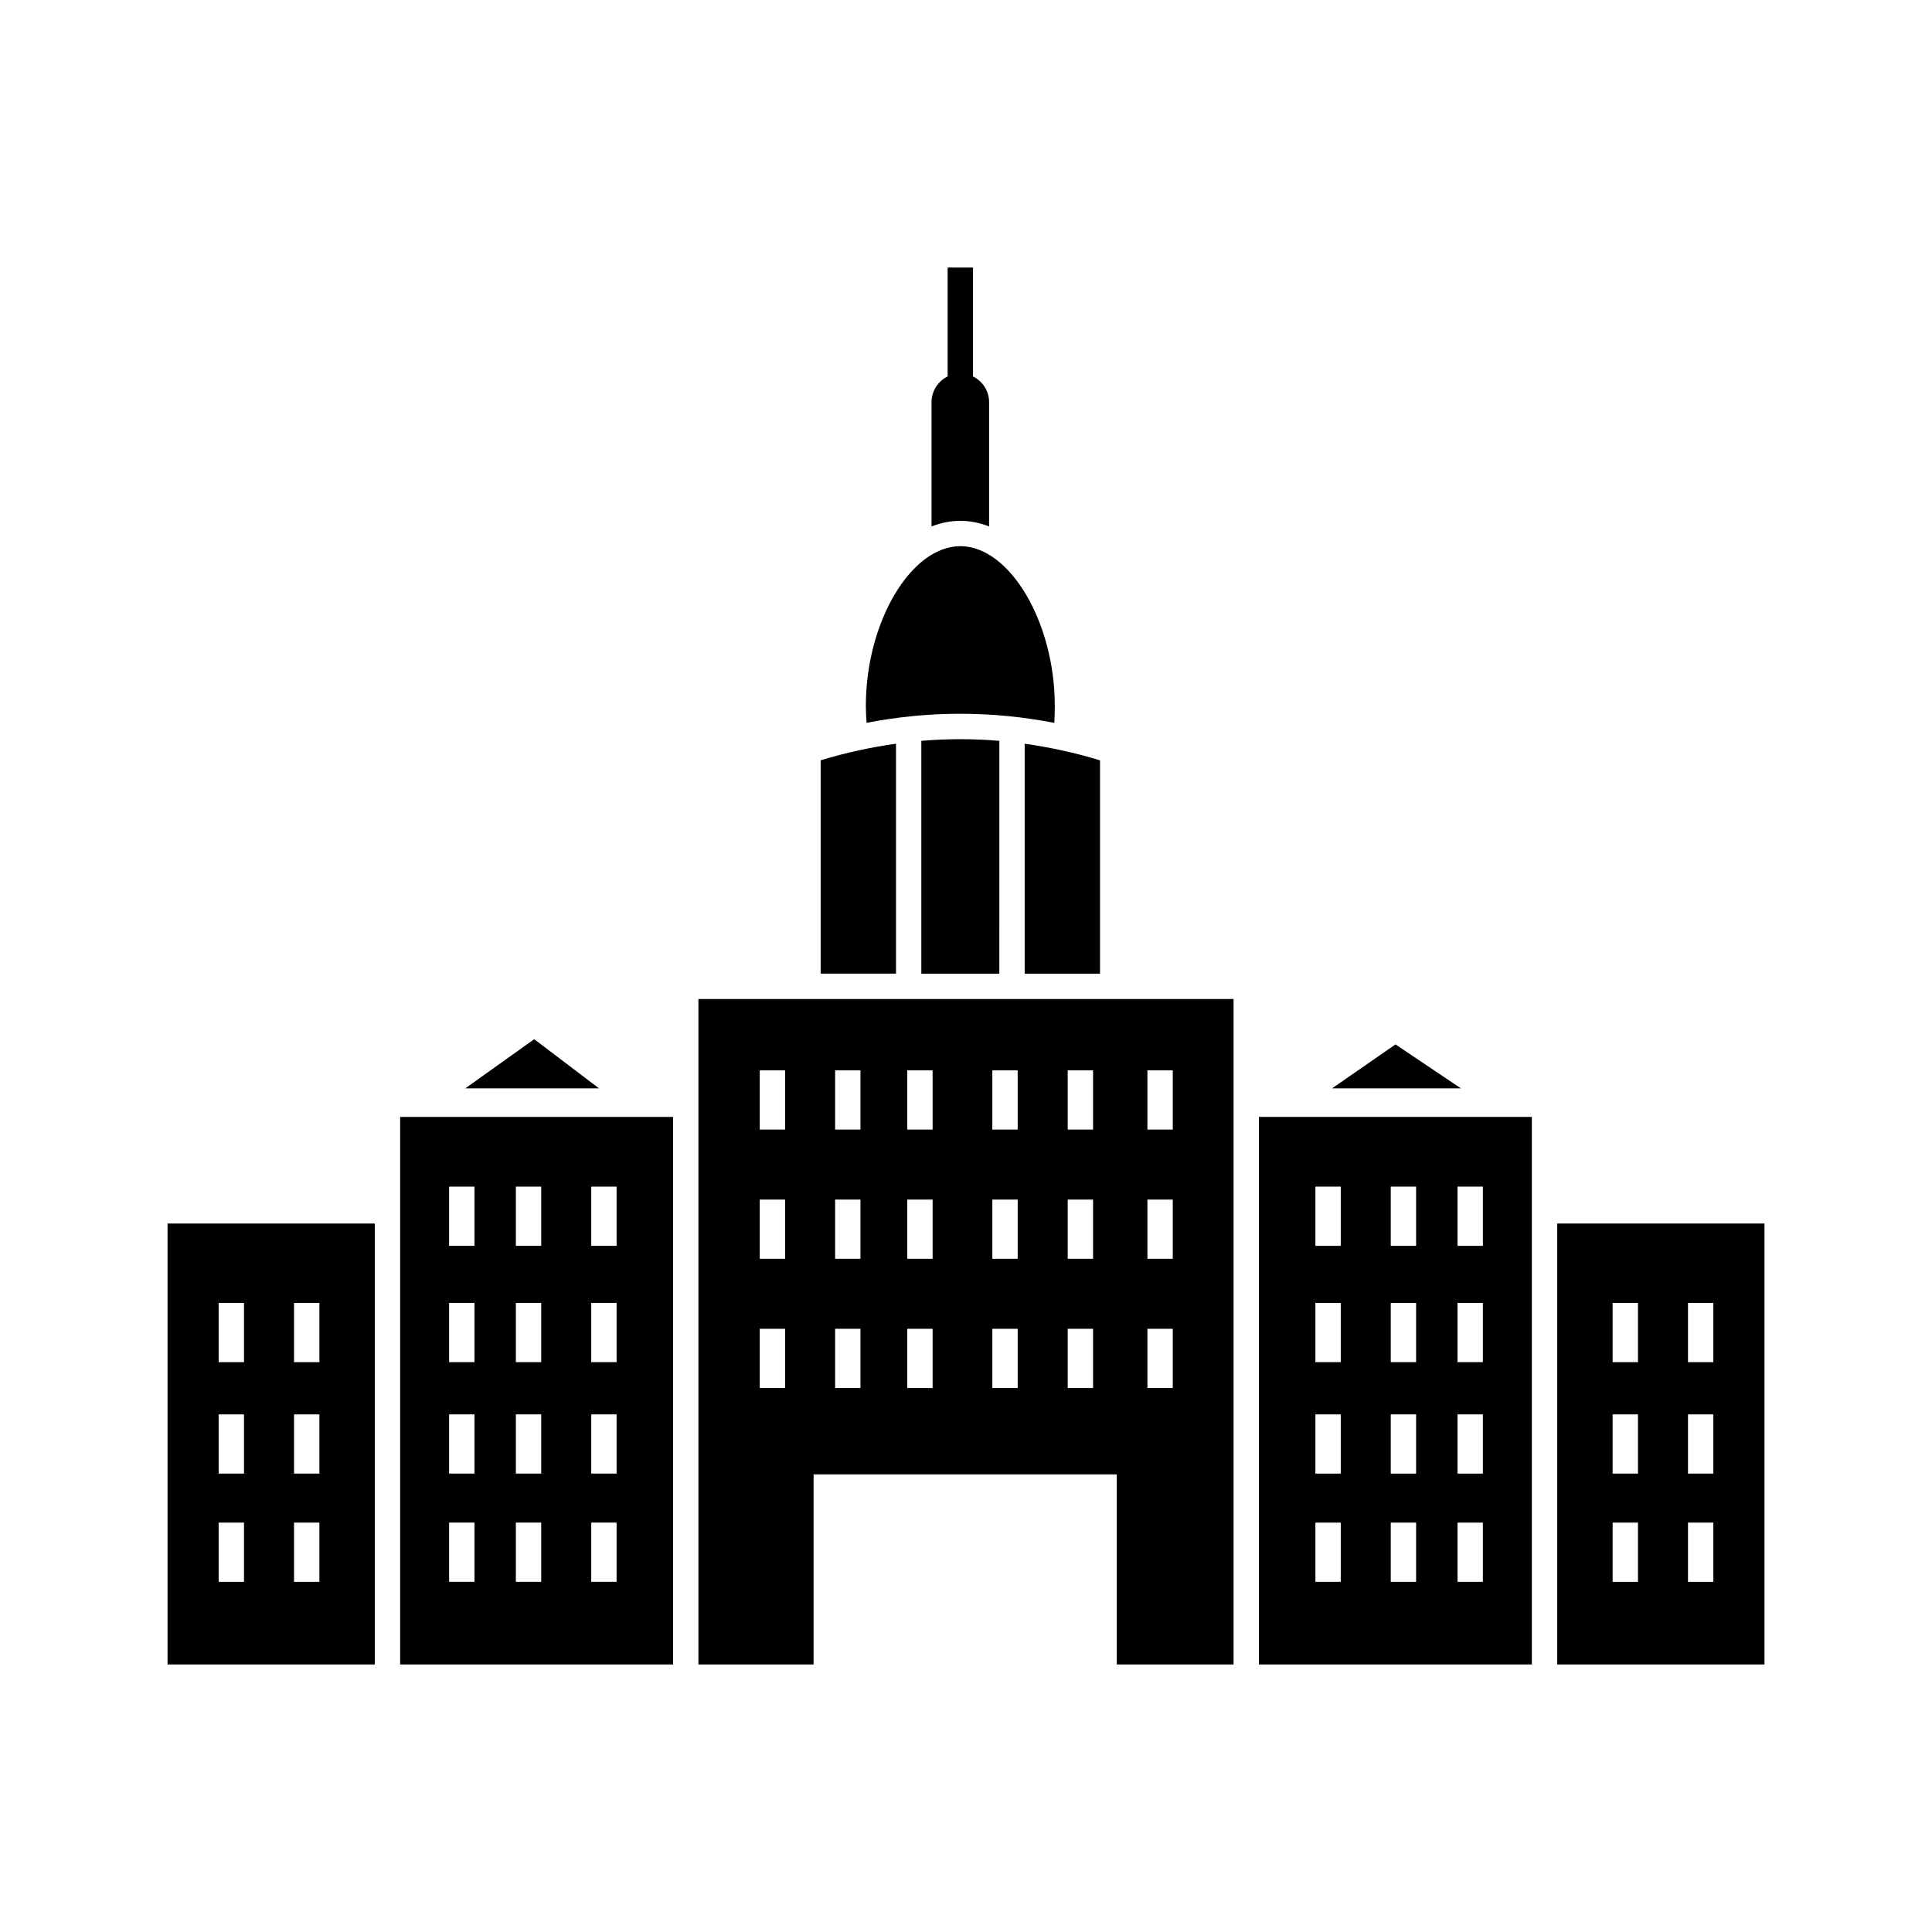 <?xml version="1.0" encoding="UTF-8"?>
<!-- Uploaded to: SVG Repo, www.svgrepo.com, Generator: SVG Repo Mixer Tools -->
<svg fill="#000000" width="800px" height="800px" version="1.1" viewBox="144 144 512 512" xmlns="http://www.w3.org/2000/svg">
 <g>
  <path d="m477.62 585.1h72.336l-0.004-123.57v-21.535h-72.332zm52.641-126.63h6.719v15.695h-6.719zm0 30.82h6.719v15.695h-6.719zm0 29.535h6.719v15.695h-6.719zm0 28.68h6.719v15.695h-6.719zm-17.695-89.035h6.719v15.695h-6.719zm0 30.82h6.719v15.695h-6.719zm0 29.535h6.719v15.695h-6.719zm0 28.68h6.719v15.695h-6.719zm-19.973-89.035h6.719v15.695h-6.719zm0 30.82h6.719v15.695h-6.719zm0 29.535h6.719v15.695h-6.719zm0 28.68h6.719v15.695h-6.719z"/>
  <path d="m188.4 585.1h54.922v-116.85h-54.922zm33.52-95.809h6.719v15.695h-6.719zm0 29.535h6.719v15.695h-6.719zm0 28.68h6.719v15.695h-6.719zm-19.977-58.215h6.719v15.695h-6.719zm0 29.535h6.719v15.695h-6.719zm0 28.68h6.719v15.695h-6.719z"/>
  <path d="m381.45 341.09c-6.664 0.934-13.324 2.371-19.965 4.398v56.535h19.965z"/>
  <path d="m354.76 408.75h-25.672v176.35h30.523v-50.371h80.344v50.371h30.949v-176.35zm-2.699 103.09h-6.719v-15.695h6.719zm0-34.246h-6.719v-15.695h6.719zm0-34.242h-6.719v-15.695h6.719zm19.973 68.488h-6.719v-15.695h6.719zm0-34.246h-6.719v-15.695h6.719zm0-34.242h-6.719v-15.695h6.719zm19.121 68.488h-6.719v-15.695h6.719zm0-34.246h-6.719v-15.695h6.719zm0-34.242h-6.719v-15.695h6.719zm22.543 68.488h-6.719v-15.695h6.719zm0-34.246h-6.719v-15.695h6.719zm0-34.242h-6.719v-15.695h6.719zm19.977 68.488h-6.719v-15.695h6.719zm0-34.246h-6.719v-15.695h6.719zm0-34.242h-6.719v-15.695h6.719zm14.402-15.695h6.719v15.695h-6.719zm0 34.242h6.719v15.695h-6.719zm0 34.246h6.719v15.695h-6.719z"/>
  <path d="m423.41 335.57c0.078-1.609 0.121-3.262 0.121-4.527 0-22.141-11.934-42.301-25.035-42.301-13.105 0-25.035 20.164-25.035 42.301 0 1.352 0.074 2.969 0.184 4.516 16.555-3.207 33.207-3.203 49.766 0.012z"/>
  <path d="m250.04 461.53v123.57h72.336v-145.1h-72.336zm50.645-3.062h6.719v15.695h-6.719zm0 30.82h6.719v15.695h-6.719zm0 29.535h6.719v15.695h-6.719zm0 28.68h6.719v15.695h-6.719zm-19.977-89.035h6.719v15.695h-6.719zm0 30.82h6.719v15.695h-6.719zm0 29.535h6.719v15.695h-6.719zm0 28.68h6.719v15.695h-6.719zm-17.691-89.035h6.719v15.695h-6.719zm0 30.82h6.719v15.695h-6.719zm0 29.535h6.719v15.695h-6.719zm0 28.68h6.719v15.695h-6.719z"/>
  <path d="m285.57 419.4-18.246 13.02h35.414z"/>
  <path d="m556.68 468.25v116.85h54.922v-116.85zm21.402 94.953h-6.719v-15.695h6.719zm0-28.68h-6.719v-15.695h6.719zm0-29.535h-6.719v-15.695h6.719zm19.973 58.215h-6.719v-15.695h6.719zm0-28.68h-6.719v-15.695h6.719zm0-29.535h-6.719v-15.695h6.719z"/>
  <path d="m513.82 420.78-16.797 11.641h34.125z"/>
  <path d="m415.55 402.03h19.965v-56.531c-6.644-2.031-13.301-3.465-19.965-4.402z"/>
  <path d="m388.16 340.33v61.699h20.676l0.004-61.699c-6.894-0.586-13.789-0.586-20.68 0z"/>
  <path d="m406.12 283.51v-32.938c0-2.996-1.75-5.566-4.266-6.812v-28.859h-6.719v28.855c-2.519 1.246-4.269 3.82-4.269 6.816v32.941c2.414-0.934 4.949-1.484 7.629-1.484 2.676-0.004 5.215 0.547 7.625 1.48z"/>
 </g>
</svg>